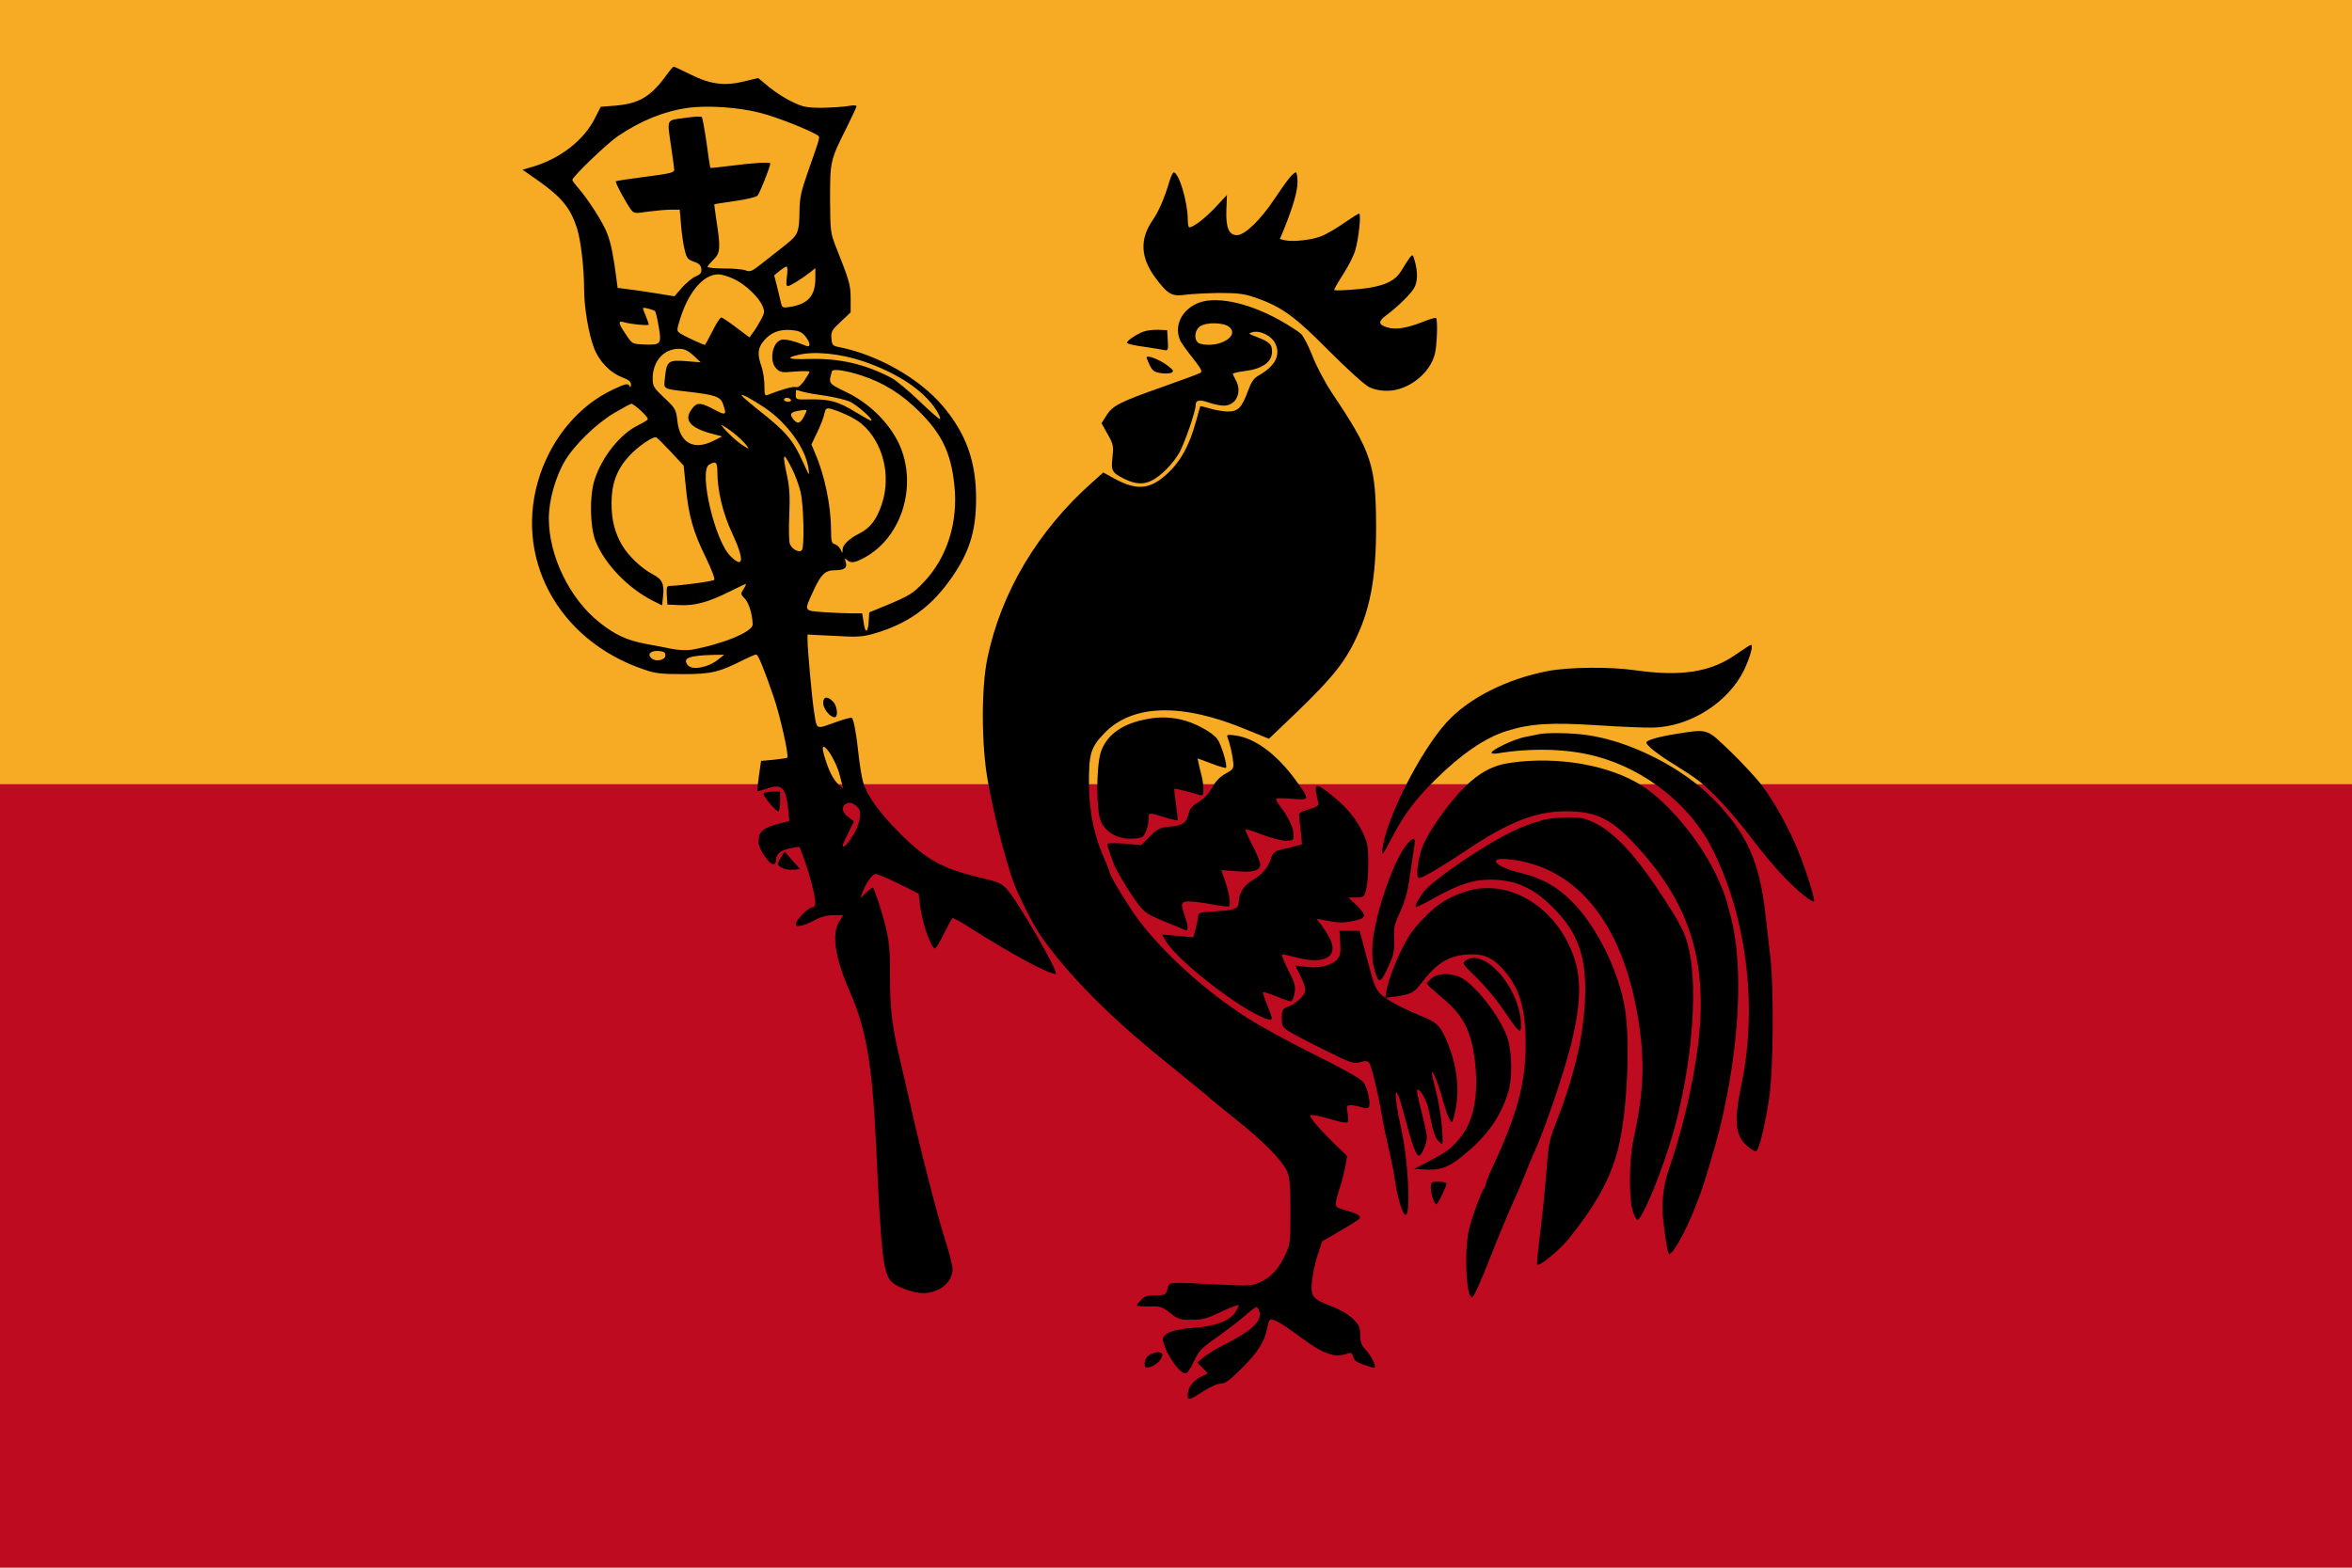 <?xml version="1.0" encoding="UTF-8" standalone="no"?>
<svg
   version="1.0"
   width="1200pt"
   height="800pt"
   viewBox="0 0 1200 800"
   preserveAspectRatio="xMidYMid meet"
   id="svg50"
   sodipodi:docname="regione-romagna (1).svg"
   xml:space="preserve"
   inkscape:version="1.2 (dc2aedaf03, 2022-05-15)"
   xmlns:inkscape="http://www.inkscape.org/namespaces/inkscape"
   xmlns:sodipodi="http://sodipodi.sourceforge.net/DTD/sodipodi-0.dtd"
   xmlns="http://www.w3.org/2000/svg"
   xmlns:svg="http://www.w3.org/2000/svg"><defs
     id="defs54" /><sodipodi:namedview
     id="namedview52"
     pagecolor="#ffffff"
     bordercolor="#000000"
     borderopacity="0.25"
     inkscape:showpageshadow="2"
     inkscape:pageopacity="0.0"
     inkscape:pagecheckerboard="0"
     inkscape:deskcolor="#d1d1d1"
     inkscape:document-units="pt"
     showgrid="false"
     inkscape:zoom="0.28041203"
     inkscape:cx="697.18834"
     inkscape:cy="547.40875"
     inkscape:window-width="1920"
     inkscape:window-height="1005"
     inkscape:window-x="-9"
     inkscape:window-y="-9"
     inkscape:window-maximized="1"
     inkscape:current-layer="svg50" /><rect
     style="fill:#be0b20;stroke-width:0.651;fill-opacity:1"
     id="rect212-8"
     width="1200"
     height="400"
     x="5.531311e-05"
     y="400" /><rect
     style="fill:#f7ab24;stroke-width:0.651;fill-opacity:1"
     id="rect212-8-4"
     width="1200"
     height="400"
     x="5.531311e-05"
     y="-4.4408921e-16" /><g
     transform="translate(0,800) scale(0.1,-0.1)"
     fill="#000000"
     stroke="none"
     id="g48"><path
       d="M3396 7611 c-77 -105 -137 -140 -256 -150 l-75 -6 -30 -59 c-56 -111 -175 -204 -314 -246 l-55 -16 80 -56 c120 -85 165 -140 198 -243 19 -60 36 -202 36 -305 0 -97 22 -229 50 -304 26 -69 82 -128 146 -152 33 -13 44 -22 43 -38 0 -11 -3 -15 -6 -8 -7 18 -21 15 -88 -17 -169 -80 -304 -239 -370 -434 -139 -416 88 -843 529 -993 59 -21 89 -24 203 -24 142 0 183 10 309 74 29 14 56 26 62 26 10 0 36 -63 88 -213 33 -94 80 -304 71 -313 -2 -3 -33 -7 -69 -11 l-65 -6 -11 -76 c-6 -41 -9 -77 -8 -78 2 -2 23 4 47 12 80 29 100 7 112 -118 l4 -47 -41 -10 c-96 -25 -116 -42 -116 -98 0 -33 53 -112 75 -112 9 0 15 9 15 25 0 29 30 50 82 58 l37 6 21 -56 c28 -74 60 -197 60 -228 0 -16 -6 -25 -16 -25 -20 0 -84 -66 -84 -86 0 -19 38 -10 100 22 29 16 62 24 93 24 l49 0 -21 -34 c-39 -63 -20 -186 55 -357 84 -191 114 -368 134 -784 26 -565 36 -653 79 -696 30 -29 115 -59 165 -58 81 2 146 57 146 123 0 18 -18 88 -40 156 -37 115 -128 468 -179 700 -12 52 -26 113 -31 135 -5 22 -18 78 -29 125 -31 137 -41 225 -40 385 1 158 -7 209 -57 366 -14 43 -28 79 -31 79 -4 0 -20 -12 -36 -27 l-28 -28 11 30 c19 51 51 95 68 95 9 0 63 -23 118 -50 l101 -50 7 -58 c10 -90 56 -222 77 -222 4 0 25 34 45 76 21 41 40 77 44 79 3 2 44 -20 90 -50 216 -137 398 -235 436 -235 22 0 -195 376 -251 435 -25 27 -47 36 -124 54 -204 48 -284 92 -426 235 -100 101 -161 186 -181 253 -7 24 -18 90 -24 146 -11 104 -24 174 -34 184 -3 3 -44 -8 -90 -25 -97 -34 -88 -41 -105 73 -10 69 -31 303 -31 351 l0 26 138 -7 c125 -7 144 -5 212 15 154 46 269 125 364 253 108 144 146 258 146 433 0 189 -51 331 -169 471 -118 140 -329 261 -526 301 -37 7 -40 10 -43 45 -3 34 2 43 47 85 l51 48 0 70 c0 70 -6 91 -77 269 -26 67 -27 78 -28 240 0 192 1 198 85 365 27 55 50 104 50 108 0 5 -18 6 -42 1 -24 -4 -83 -8 -133 -9 -79 0 -98 4 -150 29 -34 15 -87 49 -119 75 l-58 48 -70 -17 c-100 -25 -172 -16 -275 35 -44 22 -83 40 -86 40 -3 0 -22 -22 -41 -49z m479 -186 c82 -20 249 -86 294 -114 17 -11 19 1 -48 -191 -33 -94 -41 -129 -42 -195 -1 -110 -7 -123 -69 -173 -30 -23 -83 -65 -117 -92 -55 -44 -65 -49 -88 -40 -15 6 -64 10 -111 10 -46 0 -84 4 -84 8 0 5 14 21 30 37 35 33 37 59 16 195 -7 47 -12 86 -12 87 1 2 49 9 105 17 57 8 109 20 116 28 11 11 65 148 65 164 0 8 -86 3 -194 -11 -61 -8 -111 -13 -112 -12 -1 1 -10 58 -19 127 -10 69 -21 128 -24 133 -4 4 -44 2 -89 -5 -95 -13 -89 0 -67 -153 8 -55 15 -105 15 -111 0 -15 -19 -20 -170 -39 -68 -9 -126 -18 -128 -20 -5 -5 53 -112 76 -143 17 -22 21 -22 87 -12 39 5 91 10 116 10 l47 0 7 -82 c4 -45 12 -102 19 -126 9 -39 16 -47 46 -57 26 -9 36 -18 38 -37 2 -20 -3 -28 -28 -38 -17 -7 -48 -33 -70 -57 l-39 -45 -98 16 c-54 9 -119 18 -145 21 l-47 6 -6 47 c-15 115 -27 177 -46 228 -21 57 -95 172 -148 234 -17 19 -31 38 -31 42 0 16 179 188 235 225 118 79 235 126 356 143 97 13 256 3 364 -25z m140 -835 c-5 -34 -3 -50 4 -50 12 0 65 33 114 70 l27 22 0 -52 c0 -89 -37 -131 -128 -146 -39 -6 -41 -5 -48 22 -3 16 -13 54 -20 84 l-14 55 27 22 c16 13 32 23 36 23 5 0 6 -22 2 -50z m-270 -14 c57 -26 128 -94 146 -139 11 -26 10 -35 -10 -71 -12 -22 -30 -52 -40 -64 l-17 -24 -68 51 c-37 28 -71 51 -76 51 -6 0 -26 -31 -45 -70 -19 -38 -37 -70 -39 -70 -8 0 -103 44 -123 57 -21 14 -21 16 -6 66 42 143 120 237 198 237 17 0 53 -11 80 -24z m-403 -164 c4 -4 12 -40 19 -80 15 -89 11 -93 -76 -90 -60 3 -60 3 -92 52 -39 57 -41 71 -10 62 36 -11 127 -19 127 -12 0 4 -7 23 -15 43 -8 19 -15 38 -15 40 0 7 53 -7 62 -15z m765 -126 c28 -33 31 -61 6 -51 -63 26 -107 36 -127 31 -46 -12 -63 -109 -25 -147 20 -20 29 -21 95 -15 41 3 74 3 74 -1 0 -4 -12 -24 -26 -45 -19 -26 -32 -37 -44 -33 -14 4 -75 -13 -142 -40 -16 -6 -18 -1 -18 48 0 30 -7 74 -15 97 -22 61 -19 94 11 130 36 43 79 60 138 56 39 -3 55 -9 73 -30z m-569 -100 l37 -35 -75 6 c-90 7 -99 0 -107 -81 -7 -65 -15 -59 117 -75 139 -16 166 -25 179 -63 20 -57 15 -60 -45 -28 -65 35 -85 37 -106 13 -57 -65 -22 -108 112 -141 l35 -9 -42 -21 c-102 -53 -175 -14 -187 100 -7 60 -10 64 -67 118 -54 51 -59 59 -59 99 0 87 56 151 133 151 29 0 46 -8 75 -34z m864 -29 c177 -60 311 -149 375 -250 14 -22 22 -41 19 -45 -3 -3 -50 38 -104 90 -55 53 -119 106 -143 119 -136 72 -269 102 -425 97 -101 -3 -120 5 -51 21 83 20 212 7 329 -32z m-7 -73 c112 -36 207 -96 295 -184 115 -114 162 -212 179 -374 21 -191 -37 -373 -158 -499 -53 -56 -75 -69 -191 -117 l-85 -35 -3 -47 c-4 -61 -18 -62 -26 -3 l-7 45 -53 0 c-29 0 -94 3 -143 6 -104 8 -102 3 -52 111 37 81 59 103 107 103 50 0 66 12 57 41 -6 20 -5 22 6 12 19 -18 39 -16 87 10 195 104 277 375 177 586 -51 106 -151 204 -267 260 -93 45 -92 43 -73 107 4 13 70 4 150 -22z m-296 -84 c19 -5 70 -14 115 -20 45 -7 99 -20 121 -29 37 -17 120 -90 111 -98 -2 -2 -36 17 -77 42 -92 56 -133 68 -231 67 -77 -2 -78 -1 -78 23 0 14 1 25 3 25 1 0 17 -4 36 -10z m-198 -80 c116 -79 210 -209 224 -311 6 -41 5 -40 -28 32 -52 116 -87 157 -234 272 -39 31 -75 62 -78 68 -10 15 48 -16 116 -61z m134 40 c3 -5 -3 -10 -14 -10 -12 0 -21 5 -21 10 0 6 6 10 14 10 8 0 18 -4 21 -10z m-765 -56 c22 -20 38 -40 35 -44 -3 -5 -25 -18 -49 -30 -92 -44 -186 -163 -223 -280 -26 -82 -23 -238 5 -310 47 -118 164 -240 293 -306 l47 -23 5 46 c7 64 -5 88 -54 113 -55 29 -122 92 -154 146 -39 66 -55 130 -55 216 0 99 26 170 87 238 44 49 124 105 141 98 5 -1 38 -35 74 -73 l66 -71 11 -109 c14 -145 37 -228 101 -358 31 -64 49 -111 44 -116 -8 -8 -183 -31 -230 -31 -12 0 -14 -10 -12 -47 l3 -48 63 -3 c77 -4 148 16 254 69 42 21 80 39 83 39 3 0 -2 -11 -11 -25 -16 -25 -16 -27 6 -50 21 -22 39 -81 40 -132 0 -37 -152 -100 -313 -129 -21 -3 -64 -2 -95 4 -31 6 -95 19 -141 27 -96 19 -152 45 -233 109 -152 121 -258 339 -258 531 0 90 34 212 81 291 49 84 162 193 255 248 43 25 82 46 86 46 4 0 26 -16 48 -36z m1045 -19 c28 -12 64 -33 81 -48 109 -92 152 -264 103 -410 -26 -78 -59 -121 -112 -148 -55 -28 -87 -58 -88 -83 0 -21 0 -21 -11 1 -6 12 -19 23 -29 26 -16 4 -19 15 -19 72 0 121 -32 279 -81 391 l-19 46 30 63 c17 35 33 77 36 94 6 27 10 30 33 25 14 -4 49 -16 76 -29z m-210 -4 c-21 -43 -35 -48 -57 -21 -21 26 -15 36 22 43 51 9 51 9 35 -22z m-345 -105 c19 -16 41 -38 49 -49 14 -20 14 -20 -17 -1 -18 10 -53 40 -79 67 -38 40 -42 46 -18 31 17 -10 46 -31 65 -48z m280 -166 c17 -33 37 -88 45 -122 15 -65 20 -274 7 -294 -11 -18 -51 2 -62 30 -5 13 -6 80 -3 148 4 92 1 142 -11 198 -26 121 -21 129 24 40z m-380 -17 c0 -95 28 -213 75 -313 64 -136 60 -187 -9 -117 -80 79 -162 435 -108 466 34 20 42 13 42 -36z m-265 -938 c0 -23 -48 -34 -70 -15 -25 20 -6 41 34 38 28 -2 36 -7 36 -23z m271 -19 c-50 -42 -134 -58 -156 -31 -30 36 3 50 130 53 l55 1 -29 -23z m556 -463 c21 -24 54 -91 62 -128 4 -16 10 -39 13 -50 l6 -20 -23 20 c-28 25 -53 74 -73 143 -16 54 -11 65 15 35z m158 -298 c19 -23 5 -89 -33 -146 -29 -45 -48 -61 -47 -41 0 4 13 33 29 64 l28 56 -28 22 c-33 23 -38 54 -12 69 19 10 42 2 63 -24z"
       id="path2" /><path
       d="M5966 7073 c-24 -82 -55 -154 -86 -198 -66 -96 -61 -191 16 -294 63 -84 84 -95 153 -85 31 4 108 8 171 9 95 0 127 -4 183 -23 135 -47 200 -93 377 -272 94 -94 182 -174 205 -185 27 -13 59 -20 97 -19 103 2 212 87 238 185 12 43 16 176 7 186 -4 3 -34 -6 -69 -20 -84 -33 -139 -41 -183 -27 -45 15 -44 31 3 65 57 43 122 107 138 137 17 32 18 79 3 133 -11 39 -11 39 -28 18 -9 -12 -27 -41 -41 -64 -29 -48 -73 -72 -165 -88 -50 -8 -149 -15 -177 -12 -4 1 15 35 42 77 28 42 56 98 64 125 18 59 32 189 20 189 -4 0 -39 -22 -78 -49 -39 -27 -89 -56 -111 -65 -46 -20 -151 -32 -189 -22 l-26 6 22 53 c46 115 68 191 68 238 0 27 -4 49 -8 49 -14 0 -46 -40 -110 -136 -71 -107 -151 -184 -191 -184 -41 0 -57 37 -54 129 l3 76 -58 -62 c-51 -55 -113 -103 -134 -103 -5 0 -8 19 -8 43 -1 88 -45 237 -72 237 -4 0 -14 -21 -22 -47z"
       id="path4" /><path
       d="M6100 6448 c-75 -38 -107 -111 -81 -180 5 -14 34 -55 65 -93 45 -58 52 -71 40 -78 -9 -5 -95 -37 -192 -71 -221 -78 -255 -96 -287 -146 l-25 -40 31 -55 c29 -51 31 -60 25 -118 -8 -69 -3 -79 59 -110 56 -28 99 -31 142 -9 48 25 106 84 140 142 27 49 83 210 83 241 0 28 19 32 69 14 24 -8 58 -15 76 -15 62 0 94 70 60 130 -8 14 -14 28 -15 32 0 4 26 10 58 14 92 11 142 46 142 100 0 37 -12 49 -77 74 -45 17 -46 19 -22 25 38 10 95 -18 114 -55 31 -60 3 -117 -83 -166 -25 -14 -38 -33 -54 -77 -32 -87 -51 -107 -102 -107 -24 0 -65 7 -91 15 -27 8 -50 13 -51 12 -1 -1 -11 -38 -23 -81 -33 -119 -77 -200 -143 -261 -90 -84 -156 -90 -273 -27 l-56 31 -57 -51 c-277 -246 -464 -560 -534 -896 -32 -153 -31 -441 1 -622 32 -180 87 -395 133 -525 24 -65 93 -203 131 -260 127 -188 346 -413 625 -638 201 -164 247 -201 252 -207 3 -3 59 -49 125 -102 142 -113 236 -209 261 -264 14 -32 18 -68 18 -204 0 -156 -1 -168 -25 -220 -35 -74 -70 -114 -125 -141 -45 -21 -52 -22 -218 -14 -271 13 -249 15 -259 -22 -10 -32 -12 -33 -62 -33 -41 0 -56 -5 -73 -23 -12 -13 -22 -26 -22 -29 0 -3 28 -5 63 -5 58 2 66 -1 107 -33 40 -32 50 -35 110 -35 56 0 77 6 153 42 48 23 87 37 87 32 0 -6 -9 -23 -20 -39 -30 -42 -105 -69 -212 -76 -109 -8 -163 -31 -154 -68 19 -75 90 -173 118 -164 7 3 26 31 41 64 25 52 39 67 113 118 46 32 109 81 140 107 30 27 59 49 64 49 5 0 12 -11 16 -25 12 -48 -41 -97 -182 -168 -39 -20 -85 -48 -103 -63 l-32 -27 27 -28 26 -27 -39 -20 c-39 -20 -63 -55 -63 -92 0 -28 8 -26 79 20 36 23 74 40 91 40 23 0 45 17 108 80 81 81 115 135 127 203 4 21 11 40 16 43 13 7 62 -21 152 -88 124 -92 180 -110 248 -83 12 4 18 -1 23 -18 4 -19 18 -29 53 -41 25 -9 50 -16 54 -16 15 0 -13 60 -42 91 -23 25 -29 40 -29 76 0 39 -5 51 -37 83 -24 23 -65 47 -109 64 -99 37 -108 50 -100 129 3 35 16 95 29 133 l22 69 88 51 c49 28 93 56 100 63 15 15 0 26 -71 46 -59 18 -58 12 -21 130 10 33 21 79 25 103 l7 43 -74 72 c-41 40 -85 87 -97 105 -21 29 -22 32 -5 32 10 0 50 -9 88 -20 99 -28 99 -28 91 25 -7 43 -6 45 18 45 13 0 37 -5 52 -10 15 -6 31 -7 36 -2 15 15 -4 103 -28 132 -15 17 -109 70 -247 138 -123 61 -277 145 -342 187 -208 133 -414 317 -548 490 -51 66 -157 239 -157 257 0 5 -9 27 -19 51 -58 127 -83 243 -85 392 -1 156 8 190 76 261 144 152 399 159 732 19 l110 -45 45 43 c253 239 325 321 388 446 83 163 114 328 114 591 -1 318 -22 382 -224 683 -37 56 -80 137 -101 191 -20 51 -46 102 -59 113 -12 11 -58 41 -102 66 -172 97 -346 131 -435 85z m171 -116 c57 -47 -54 -111 -148 -86 -32 9 -32 66 -1 88 32 23 120 21 149 -2z"
       id="path6" /><path
       d="M5835 6308 c-36 -13 -85 -46 -85 -57 0 -5 37 -14 83 -20 45 -7 92 -14 105 -17 22 -4 23 -2 20 48 l-3 53 -45 2 c-25 1 -58 -3 -75 -9z"
       id="path8" /><path
       d="M5850 6175 c0 -2 7 -20 16 -39 14 -28 24 -35 56 -40 21 -4 46 -2 55 2 13 8 10 13 -18 35 -44 33 -109 58 -109 42z"
       id="path10" /><path
       d="M8855 4659 c-128 -89 -278 -113 -515 -79 -127 18 -334 16 -441 -4 -211 -40 -409 -140 -520 -264 -136 -151 -309 -495 -326 -646 -4 -38 0 -33 49 60 64 121 116 191 220 294 133 132 256 216 366 250 122 38 226 44 461 29 119 -8 247 -13 284 -12 190 4 386 129 466 295 31 66 48 129 34 127 -4 0 -39 -23 -78 -50z"
       id="path12" /><path
       d="M4200 4412 c0 -29 35 -72 58 -72 20 0 14 58 -8 80 -29 29 -50 26 -50 -8z"
       id="path14" /><path
       d="M5830 4326 c-115 -25 -190 -85 -215 -169 -22 -75 -22 -290 1 -346 22 -55 81 -91 150 -91 27 0 54 4 61 8 16 10 33 57 33 93 0 34 -2 34 79 9 36 -11 67 -18 69 -16 2 3 -2 39 -8 81 -6 42 -10 78 -8 80 3 2 41 -7 126 -31 20 -6 22 -3 22 27 0 19 -4 50 -9 69 -5 19 -12 47 -15 62 l-6 28 70 -26 c39 -15 73 -25 75 -22 9 9 -23 117 -43 145 -26 37 -120 87 -190 102 -66 14 -121 13 -192 -3z"
       id="path16" /><path
       d="M8553 4255 c-89 -14 -153 -32 -153 -44 0 -15 57 -60 140 -111 47 -29 103 -66 125 -83 67 -50 177 -170 271 -294 49 -65 122 -152 162 -194 69 -73 148 -137 157 -128 7 7 -40 157 -79 253 -45 113 -122 252 -186 337 -27 36 -98 113 -159 172 -126 121 -114 118 -278 92z"
       id="path18" /><path
       d="M7855 4254 c-11 -2 -45 -9 -75 -15 -56 -11 -170 -65 -170 -80 0 -5 12 -6 28 -4 176 30 364 24 507 -15 253 -68 480 -250 591 -471 175 -349 232 -802 150 -1198 -43 -204 -33 -276 42 -330 29 -20 31 -21 40 -4 15 29 40 139 58 258 22 138 25 568 6 725 -7 58 -17 148 -23 200 -30 281 -94 426 -268 603 -156 159 -425 296 -645 326 -74 11 -199 13 -241 5z"
       id="path20" /><path
       d="M6263 4237 c12 -31 26 -92 29 -127 3 -32 -1 -37 -39 -58 -29 -16 -51 -39 -68 -70 -17 -31 -41 -57 -69 -74 -30 -18 -46 -35 -50 -55 -12 -52 -31 -66 -93 -71 -53 -4 -62 -8 -105 -49 l-46 -46 -86 8 c-50 4 -86 3 -86 -2 0 -14 31 -104 44 -127 41 -75 81 -138 113 -180 33 -43 50 -54 133 -88 52 -21 101 -41 108 -45 16 -7 15 22 -3 72 -23 65 -20 75 23 75 20 0 72 -7 115 -15 44 -8 83 -13 87 -10 11 7 2 67 -21 133 l-18 52 78 -6 c85 -7 121 3 121 36 0 10 -18 54 -40 96 -22 43 -38 79 -36 82 3 2 41 -10 85 -27 44 -17 98 -31 121 -31 38 0 40 2 40 30 0 34 -24 86 -64 139 -14 19 -26 39 -26 44 0 4 36 5 80 1 95 -8 95 -8 19 97 -96 131 -206 212 -306 226 -40 5 -46 4 -40 -10z"
       id="path22" /><path
       d="M7710 4108 c-92 -12 -164 -51 -240 -127 -76 -76 -169 -206 -205 -284 -30 -64 -45 -177 -25 -177 20 0 109 53 242 141 215 145 355 199 507 199 151 0 228 -36 347 -163 283 -299 380 -602 328 -1025 -25 -204 -84 -455 -154 -652 -20 -56 -32 -154 -27 -218 8 -89 24 -193 32 -200 14 -14 89 119 131 231 9 23 20 51 24 62 19 44 79 246 104 345 101 415 123 826 57 1080 -28 110 -35 128 -73 211 -79 171 -244 372 -377 457 -165 107 -429 154 -671 120z"
       id="path24" /><path
       d="M6715 3953 c4 -21 9 -45 11 -53 3 -11 -11 -20 -49 -30 -42 -13 -51 -19 -49 -35 1 -11 5 -48 9 -82 l6 -61 -39 -11 c-22 -5 -54 -13 -73 -18 -28 -7 -37 -15 -48 -48 -16 -47 -40 -74 -99 -111 -41 -26 -63 -64 -64 -109 -1 -32 -21 -40 -112 -45 -90 -5 -93 -6 -96 -30 -1 -14 -7 -42 -13 -64 l-11 -39 -80 7 -79 7 18 -32 c59 -101 382 -352 511 -397 39 -13 39 -10 7 70 -14 34 -23 63 -21 65 2 2 32 -7 67 -21 34 -15 68 -26 75 -26 7 0 15 19 19 41 6 36 2 52 -33 120 -23 45 -36 79 -29 79 7 0 37 -7 67 -15 148 -40 222 2 174 98 -9 18 -28 47 -42 66 l-25 33 29 -6 c82 -16 107 -17 158 -6 69 14 71 28 16 82 l-41 38 40 0 c39 0 41 2 51 41 7 23 11 84 11 136 0 78 -4 102 -24 146 -36 76 -78 129 -154 192 -81 66 -96 70 -88 18z"
       id="path26" /><path
       d="M3896 3951 c-6 -10 61 -91 75 -91 5 0 9 23 9 50 l0 50 -39 0 c-22 0 -42 -4 -45 -9z"
       id="path28" /><path
       d="M7870 3815 c-79 -23 -133 -45 -205 -84 -143 -77 -359 -228 -399 -279 -27 -34 -48 -74 -42 -80 3 -2 47 19 98 48 123 68 195 91 279 91 131 0 221 -40 325 -145 130 -130 172 -258 160 -483 -10 -188 -58 -385 -149 -618 -32 -80 -37 -107 -47 -240 -6 -82 -20 -221 -31 -309 -11 -87 -18 -163 -17 -168 6 -17 113 70 164 133 140 176 210 304 249 454 46 179 64 538 36 715 -31 194 -144 422 -271 550 -76 76 -155 120 -260 145 -132 31 -177 82 -62 70 357 -37 595 -344 667 -859 27 -196 19 -341 -31 -571 -23 -104 -24 -312 -2 -370 8 -22 18 -40 22 -40 20 0 96 173 157 360 114 348 160 803 103 1034 -19 79 -49 133 -168 311 -111 165 -215 274 -305 318 -57 28 -73 32 -145 31 -45 0 -101 -7 -126 -14z"
       id="path30" /><path
       d="M7176 3689 c-66 -78 -162 -358 -173 -504 -4 -61 -1 -95 11 -139 20 -69 30 -66 72 27 24 52 29 73 27 132 -3 61 1 79 32 145 25 55 38 104 49 185 9 61 19 127 22 148 8 46 -5 48 -40 6z"
       id="path32" /><path
       d="M3987 3630 c-9 -14 -17 -30 -17 -37 0 -19 37 -34 77 -31 l35 3 -39 44 -39 45 -17 -24z"
       id="path34" /><path
       d="M7480 3451 c-93 -30 -142 -61 -215 -135 -70 -71 -104 -127 -158 -263 -14 -34 -28 -80 -32 -103 l-7 -42 53 7 c76 11 94 19 126 62 86 114 153 153 266 153 64 0 108 -22 158 -79 83 -94 114 -201 113 -386 0 -192 -45 -357 -170 -623 -19 -41 -34 -79 -34 -86 0 -7 -4 -16 -9 -21 -13 -16 -57 -135 -75 -203 -26 -104 -17 -352 14 -352 9 0 43 74 100 220 45 114 79 195 117 280 14 30 39 89 55 130 16 41 38 93 48 115 54 119 148 397 185 543 60 244 56 380 -16 522 -108 213 -327 323 -519 261z"
       id="path36" /><path
       d="M6838 3188 c3 -53 0 -66 -17 -85 -29 -31 -92 -46 -158 -37 l-55 7 26 -51 c14 -28 26 -61 26 -72 0 -27 -40 -67 -85 -86 -33 -13 -35 -17 -35 -59 0 -42 3 -47 41 -71 23 -14 105 -57 183 -95 131 -65 143 -69 176 -59 28 8 37 7 46 -5 12 -15 45 -155 65 -270 6 -38 22 -115 35 -170 13 -55 26 -120 29 -145 13 -95 41 -190 56 -190 28 0 14 279 -22 440 -45 203 -33 258 15 71 36 -137 59 -204 73 -208 15 -5 43 60 43 96 -1 14 -13 74 -29 134 -15 59 -25 107 -20 107 18 0 49 -56 59 -108 22 -110 32 -141 53 -159 20 -18 20 -18 14 72 -3 50 -17 133 -30 185 -14 52 -24 97 -22 98 7 8 33 -57 55 -138 13 -47 29 -93 36 -103 12 -18 12 -18 18 0 39 130 25 276 -40 418 -29 64 -46 79 -125 111 -100 41 -172 80 -205 111 -25 24 -36 51 -68 176 l-39 147 -51 0 -52 0 4 -62z"
       id="path38" /><path
       d="M7476 3097 c-17 -12 -12 -19 54 -83 40 -38 99 -107 131 -154 94 -137 99 -141 99 -87 0 83 -47 193 -113 264 -64 70 -127 92 -171 60z"
       id="path40" /><path
       d="M7306 3009 c-14 -11 -26 -24 -26 -29 0 -4 32 -33 70 -65 113 -91 156 -171 175 -329 20 -170 -5 -304 -72 -388 -48 -59 -70 -76 -163 -124 l-75 -39 55 -3 c76 -5 119 10 187 65 128 103 195 195 237 326 23 70 21 213 -4 284 -39 110 -171 278 -244 308 -51 21 -108 19 -140 -6z"
       id="path42" /><path
       d="M7300 1941 c0 -36 20 -92 30 -86 9 6 50 91 50 105 0 5 -18 10 -40 10 -37 0 -40 -2 -40 -29z"
       id="path44" /><path
       d="M5862 1084 c-13 -9 -22 -26 -22 -41 0 -22 3 -24 28 -19 29 7 62 40 62 62 0 19 -40 18 -68 -2z"
       id="path46" /></g></svg>
